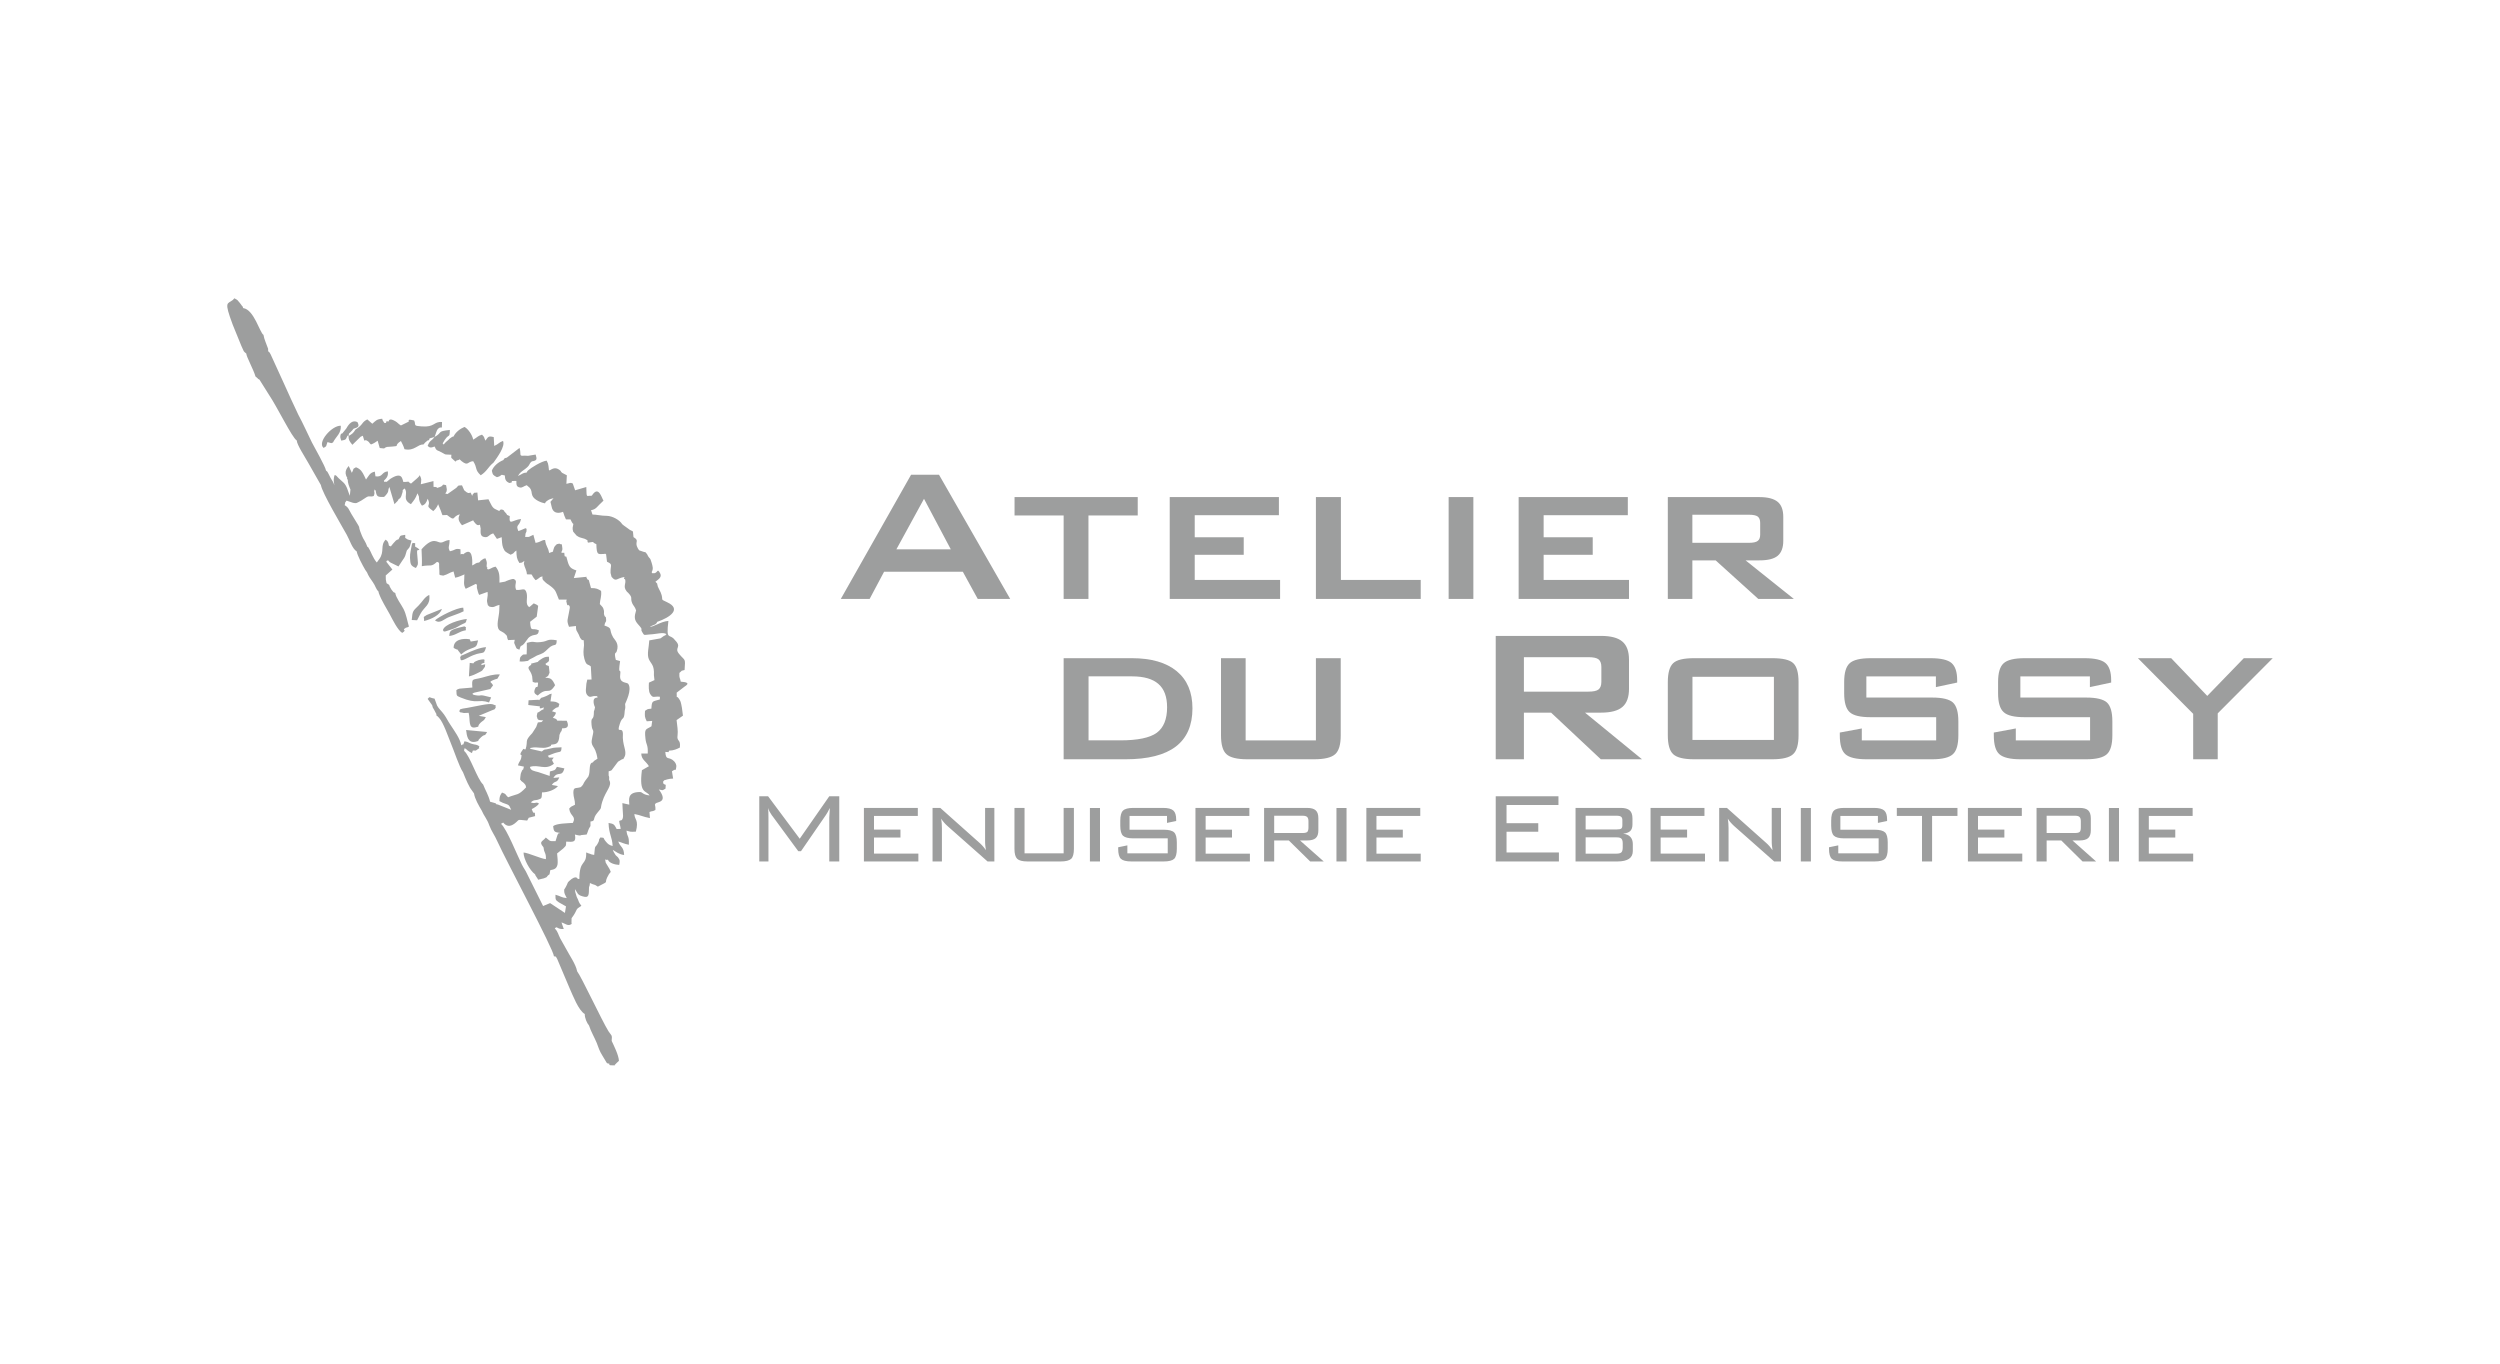 <?xml version="1.0" encoding="UTF-8"?>
<!DOCTYPE svg PUBLIC "-//W3C//DTD SVG 1.1//EN" "http://www.w3.org/Graphics/SVG/1.1/DTD/svg11.dtd">
<!-- Creator: CorelDRAW X8 -->
<svg xmlns="http://www.w3.org/2000/svg" xml:space="preserve" width="275px" height="150px" version="1.1" style="shape-rendering:geometricPrecision; text-rendering:geometricPrecision; image-rendering:optimizeQuality; fill-rule:evenodd; clip-rule:evenodd"
viewBox="0 0 27500 15000"
 xmlns:xlink="http://www.w3.org/1999/xlink">
 <defs>
  <style type="text/css">
   <![CDATA[
    .fil0 {fill:none}
    .fil1 {fill:#9D9E9E}
    .fil2 {fill:#9D9E9E;fill-rule:nonzero}
   ]]>
  </style>
 </defs>
 <g id="Plan_x0020_1">
  <rect class="fil0" width="27500" height="15000"/>
  <g id="_1153811280">
   <path class="fil1" d="M2976 3896c-22,-33 -1,-9 -26,-32l-1 -28c-19,-56 -43,-102 -51,-153 -39,-20 -104,-279 -223,-294l-6 -18c0,1 -2,0 -9,-9 -8,-13 -15,-20 -23,-31 -31,-36 -16,-26 -59,-50l-16 18c-60,49 -102,5 -2,273l95 233c32,69 19,55 54,84 0,33 83,183 101,252 9,6 1,1 17,14 22,17 -7,3 27,21l103 164c90,132 257,477 307,505 2,48 92,183 130,252l136 239c12,82 230,449 284,546 35,63 60,152 110,184 5,41 64,152 94,203l19 27c16,40 36,68 65,109 30,42 29,69 62,103l2 14c31,87 85,167 120,233 33,62 89,177 138,207 66,-43 -19,-21 42,-58 1,0 17,-2 32,-12 -18,-60 -28,-131 -59,-193 -26,-51 -85,-126 -91,-176 -33,-19 -6,5 -34,-27 -11,-12 -9,-13 -17,-26 -28,-44 5,-24 -45,-55l-8 -39 -1 -46 73 -65 -67 -86c6,-8 5,-10 5,-11 1,0 5,0 15,-5 13,14 3,8 23,23l91 45c69,-108 68,-87 88,-163 8,-28 1,-5 18,-29 12,-16 12,-9 22,-36 3,-8 12,-46 16,-57l-41 -11c-46,-27 -23,-16 -29,-52 -63,12 -48,1 -73,49 -31,8 -30,17 -56,43 -37,40 -17,40 -50,27 -8,-45 -12,-46 -36,-66 -63,67 -9,127 -69,213l-12 16c-16,22 -2,5 -17,22 -24,-30 -34,-48 -53,-87 -13,-27 -14,-33 -27,-56 -22,-38 -10,-21 -23,-29 -23,-64 -42,-78 -59,-120 -71,-172 25,-9 -116,-240 -29,-48 -31,-73 -75,-98 15,-43 -10,-8 21,-50l71 24c43,7 30,7 90,-24l57 -37c37,-22 38,1 81,-14 14,-32 6,-44 5,-45l3 -27 13 12c10,67 20,73 93,70l18 -18c43,-50 17,-46 40,-91l56 189 35 -36c26,-30 -13,-5 28,-30 22,-38 11,-25 23,-56 14,-41 -12,-21 26,-51 45,60 -35,118 69,173 36,-47 50,-60 72,-120l16 36c0,47 13,72 33,100 33,-10 49,-31 63,-76 47,92 -45,61 63,137 2,-3 6,-11 7,-9 0,0 30,-25 45,-68l31 75 11 32 6 14 50 -2c99,78 49,20 140,-8 -17,40 -23,66 25,121l122 -54c4,4 6,6 7,11 1,4 5,6 6,8 24,30 34,41 62,29l7 37 1 0c0,45 -10,92 43,99 46,6 38,-22 95,-41l41 61 52 -19c5,48 2,80 17,118 16,42 31,47 82,75 52,-22 24,-23 63,-46 2,68 3,89 33,137 46,-9 12,4 55,-23l-6 30c9,47 30,66 34,118 86,3 27,-12 95,64 29,-11 5,-2 32,-19 43,-26 -23,-1 44,-23 0,23 -10,30 36,69 17,15 13,10 32,23 85,61 72,67 113,164l86 0 -5 18c17,77 13,30 23,41 12,14 13,0 16,30l-10 55c-13,81 -28,81 1,155l76 -9c1,60 7,44 31,94 10,19 9,29 22,45 22,25 4,11 33,18l3 55c-5,55 -12,90 4,149 23,82 38,53 71,84l8 144 -47 1 -10 45c-1,40 -16,93 8,123 32,42 52,7 95,13 8,2 13,0 15,-2 1,4 3,10 5,19 -75,-4 -32,101 -28,106 -6,32 -3,19 -12,45 0,123 -36,39 -26,149 8,86 33,31 9,132 -30,125 32,73 56,240l-23 15c-26,19 -3,-3 -28,26 -51,6 -22,98 -49,155l-36 48c-29,42 -7,28 -46,68 -58,20 -83,-7 -83,64 1,52 19,77 18,130 -41,24 -36,11 -64,43 11,88 80,79 41,157 -67,5 -176,5 -217,35 5,63 15,67 74,75 -15,17 -14,-32 -48,91 -78,1 -55,-1 -107,-40 -35,45 -81,43 -27,105l3 9c5,58 28,51 25,124 -59,-6 -193,-70 -246,-73 -1,68 68,197 127,240 11,31 -2,-1 17,32 16,26 2,-3 16,27l63 -15c54,-19 16,-12 63,-45l8 -45c46,-8 70,-17 80,-64 4,-21 0,-83 -5,-120l67 -54c35,-38 30,-19 33,-76 79,5 112,8 96,-78 51,13 56,13 70,6l59 -6c18,-37 14,-53 42,-93l0 -50c63,-8 17,-27 75,-95 60,-71 28,-36 55,-123 41,-130 114,-174 75,-241 0,-25 4,-28 -5,-48l0 -45c43,-14 23,-2 58,-46l29 -39c29,-36 2,-10 44,-38 46,-30 16,13 46,-41 27,-64 -30,-124 -20,-249 -3,-93 -77,17 -33,-113 29,-87 46,-23 53,-140 9,-39 7,-44 4,-75 6,-18 79,-156 35,-221 -14,-21 -100,-2 -89,-96 12,-102 -28,27 -1,-155l-47 -13c-22,-89 0,-71 7,-88l3 -7c30,-85 -22,-124 -39,-152 -54,-93 3,-98 -99,-132l3 0c10,-56 22,-27 18,-70 -4,-46 -7,-4 -21,-46 -8,-24 6,-29 -9,-69 -8,-22 -19,-25 -39,-50 2,-51 21,-82 14,-145 -34,-21 -54,-32 -111,-31l-25 -90c-8,-4 -7,6 -18,-13 -20,-35 -4,-4 -5,-21l-141 14 28 -84c-4,-2 -10,-3 -13,-5 -3,-1 -8,-3 -12,-4 -29,-14 -51,-23 -69,-83l-16 -58c-9,-13 -21,20 -23,-44 -61,3 -16,-9 -21,-49 -10,-73 1,-30 -34,-52 -33,11 -17,-4 -41,20 -17,17 -17,26 -26,54l-2 14 -43 15c-12,-73 -32,-60 -44,-143 -43,0 -38,20 -105,32l-24 -89 -49 23 -41 1 4 -38 10 -22c4,-48 -2,-25 -10,-37 -26,11 -48,22 -79,32 -34,-76 13,-49 29,-133 -94,10 -134,78 -124,-32 -64,-29 -5,5 -50,-41 -35,-36 16,-5 -36,-32 -27,9 -15,-7 -28,18 -43,-23 -59,-20 -83,-58 -8,-12 -32,-63 -37,-72l-114 12 -8 -86c-58,10 -18,-12 -54,25l-3 13c-35,-86 -7,13 -88,-63l-24 -54c-49,5 -29,-9 -62,27l-98 69 -24 -6c13,-20 15,-16 17,-47l-8 -45c-58,-16 -16,3 -69,21 -64,22 1,-3 -69,-2l-1 -64 -139 35c5,-56 12,-51 -12,-100 -17,25 3,3 -28,34l-68 59c-59,-35 11,-19 -84,-18 -12,-30 -11,-120 -144,-34l-39 32c-22,-3 -26,1 -27,3 0,-1 0,-5 -4,-15 34,-32 50,-56 43,-103 -71,6 -53,67 -136,55l-7 -52c-58,12 -67,49 -97,87l-18 -38c-23,-47 -40,-77 -92,-97 -48,29 -13,0 -46,61l-34 -75c-8,12 -62,59 -16,130 -5,21 -2,19 5,15 -1,41 16,81 30,114l-7 69c-21,-48 -30,-110 -73,-149l-7 -6c-83,-69 -60,-72 -88,-72l-6 23c-8,51 1,41 3,88 -7,-33 -24,-51 -42,-83 -9,-16 -14,-31 -23,-46 -18,-29 1,-9 -26,-33 -5,-41 -128,-257 -155,-309 -49,-99 -96,-206 -150,-306 -46,-94 -113,-244 -163,-354l-142 -311zm2382 4156l-231 -22c8,67 19,147 105,129 43,-9 27,-15 35,-24 78,-85 53,-15 91,-83zm61 -305c-37,-14 -193,25 -276,39 -96,15 -79,12 -91,39 8,6 11,10 13,12 1,-1 6,-1 20,2 22,6 -1,1 24,4 2,0 35,-2 46,-2 20,75 -9,178 75,160 60,-13 7,-2 57,-52 24,-24 35,-15 57,-61l-78 -14 146 -61c32,-15 19,3 41,-29 -12,-33 30,-11 -34,-37zm-116 -293c-107,29 -115,-2 -107,109l-140 12c-27,8 -16,3 -36,17 4,63 -4,59 48,81 186,77 193,13 311,54 14,-31 13,-30 23,-56 -157,-42 -87,-10 -168,-23 -32,-6 -22,-3 -38,-15 12,-11 -1,-4 22,-14l176 -40c6,-10 18,-25 29,-39 -12,-37 -55,-34 -2,-57 79,-34 29,10 78,-64 -72,-5 -135,19 -196,35zm-70 -180c-27,15 -9,4 -26,23l-40 -5 -9 149c43,-11 73,-25 111,-45 48,-24 29,-15 65,-61l3 -28 -44 10c12,-22 -11,-11 37,-27 -12,-24 32,-51 -65,-29l-32 13zm114 -155c-64,1 -171,47 -225,73 -70,33 -42,7 -61,43 14,12 -19,57 88,-1 165,-89 168,-9 198,-115zm-180 -87c-70,-12 -179,-1 -177,95 36,21 42,19 42,17 2,4 10,16 41,55 30,-28 53,-43 101,-62 63,-24 69,-19 85,-93l-81 13 -11 -25zm-58 -142c-173,37 -161,53 -167,106 82,-11 99,-48 181,-63l2 0c-8,-53 19,-18 -16,-43zm26 -81c-68,5 -252,57 -263,124 15,7 -11,29 78,-4 26,-9 59,-20 81,-33 100,-61 88,-25 104,-87zm-39 -124c-68,-4 -274,101 -311,139 55,42 95,-13 153,-36 62,-25 105,-35 162,-64l-4 -39zm-235 13l-167 67c-49,35 -28,4 -29,66 79,-19 176,-65 196,-133zm-235 52c44,-81 111,-92 96,-206 -54,24 -73,73 -119,118 -62,61 -65,56 -74,158l59 3 33 -64 5 -9zm1314 509c-20,15 -10,6 -24,22l-74 19 2 12c-67,41 -6,51 10,129 2,10 2,41 6,60 47,18 29,1 59,8 -6,94 -15,10 -37,76 -13,40 5,49 33,66 109,-104 117,5 191,-114 -32,-72 -52,-75 -82,-80l-27 -2c45,-26 28,-14 48,-55l-8 -74c-52,-17 -18,-4 -38,-23 39,-31 45,-19 39,-79 -38,0 -44,4 -72,18 -5,3 -20,13 -26,17zm6 -196c-88,9 -63,-17 -151,9l0 67 -2 59 -39 2c-30,27 -35,22 -38,76 36,4 73,-4 93,-7 13,-13 6,-8 26,-20 4,-3 22,-11 28,-14 13,-7 28,-16 43,-24 76,-29 70,-24 128,-80 66,-63 87,-5 90,-88 -116,-19 -86,11 -178,20zm-1371 -815c23,-39 25,-34 20,-85 -14,-146 -7,-100 19,-116 -15,-18 -26,-21 -48,-35l1 -37c-57,-5 -18,-5 -36,12 -8,52 -23,98 -21,150 3,75 11,88 65,111zm877 -15c-56,11 -69,40 -91,27l-4 -14c12,-5 5,-8 -2,-6 -8,-39 13,-35 -15,-99 -25,7 -15,2 -35,15 -39,28 -12,6 -26,27l-5 -4 -1 8c-50,6 -33,13 -79,33 4,-67 3,-210 -98,-123 -38,-18 -27,42 -31,-55 -65,-12 -44,6 -116,22 -27,-47 -2,-54 -4,-124 -60,7 -61,27 -98,28 -39,1 -82,-71 -210,74 3,59 6,143 3,186 103,-19 100,13 166,-47 36,3 21,31 25,66 9,93 -15,73 45,85 58,-17 61,-31 113,-46l18 69c46,-8 72,-26 108,-39l-7 5c2,68 -16,106 15,156l110 -54c27,21 8,-5 13,44 7,24 14,60 25,77l92 -33c8,63 -13,77 -3,119 11,41 -2,17 24,43 58,14 51,-6 110,-19l-2 60c-1,67 -40,172 -1,215l4 4 8 6c4,3 34,17 42,24 50,42 22,33 44,78l73 -3c-6,45 -12,19 6,63 19,49 14,29 45,46 20,-65 14,-25 52,-66l47 -63c61,-60 106,-5 116,-84 -77,-36 -88,30 -97,-94l73 -57 16 -119c-22,-16 -10,-10 -49,-27l-39 34c-2,-2 -7,5 -9,8 -51,-32 -15,-95 -30,-155 -18,-72 -55,-25 -116,-36 -25,-63 24,-95 -24,-118 -16,-8 -90,23 -97,28l-62 11c1,-77 2,-121 -42,-176zm341 -1035c-47,3 -46,17 -96,38 29,-45 30,-40 79,-77 63,-47 36,-54 75,-84 58,-9 57,-23 41,-75l-83 14 -41 -2c-67,8 -31,-15 -53,-85l-140 107c-38,12 -13,-4 -39,27 -58,24 -107,67 -126,117 11,48 14,48 56,71 69,-17 25,-36 87,-19 2,44 10,66 50,83 31,-9 22,5 28,-22l49 -1c1,40 -3,63 37,72 28,7 41,-14 77,-25l32 28c28,35 17,53 29,84 18,51 106,83 140,88 5,-9 3,-15 29,-32 22,-15 35,-18 65,-25l-34 40 12 50c12,71 64,84 126,60 11,23 4,15 14,41l15 35 4 7 49 0c1,2 12,26 14,28 17,25 3,9 18,22 -6,35 -14,45 -2,85l38 44c54,37 64,16 119,51 5,15 -5,13 7,26 90,-13 28,-9 91,17 3,122 18,109 77,108 26,-1 13,-8 30,3l10 82c69,31 36,33 39,123l11 43c52,63 56,13 142,2 -11,42 -4,18 6,22 18,53 -28,77 19,137 2,2 5,5 7,7 2,3 6,5 8,7 59,63 18,50 46,117 10,24 30,37 42,77 -21,71 -23,105 25,157 64,71 14,35 43,83 24,42 19,29 79,25 79,-3 149,-29 187,-4 -37,38 -1,1 -31,22l-35 25 -123 22c-3,69 -28,154 -5,206 25,56 62,62 56,177l6 54 -61 28c-2,40 -5,95 14,125 33,52 40,22 107,30l-1 30c-84,24 -87,11 -93,101 -50,6 -33,1 -70,24 -3,59 -5,66 19,115l60 -4 -8 59c-61,39 -79,18 -66,136 8,73 30,65 25,164l-71 0c1,67 50,82 84,139l-77 44c-35,268 50,219 84,278 -89,-12 -71,-39 -111,-38 -142,3 -111,92 -112,139l-76 -17c3,39 2,73 6,113 10,85 -29,78 -29,78 -2,-3 -8,4 -12,7 5,44 14,51 16,86l-46 1 0 -5c-28,-51 -31,-51 -87,-62 4,126 40,152 45,254 -38,-10 -51,-21 -73,-47 -42,-49 -6,-42 -62,-47 -27,38 -7,22 -20,49 -40,85 -36,7 -48,143 -38,-5 -19,-4 -48,-13l-26 -8c-3,-6 -9,-4 -14,-5 5,151 -74,68 -75,290l-18 0c0,0 -15,-51 -94,23 -21,20 -14,19 -25,41l-5 10 -5 10 -6 11 -14 22c-3,45 11,56 28,94 -62,-6 -68,-23 -124,-37 1,54 -3,56 38,84l78 44 -12 72 -163 -108 -77 32 -174 -349c-22,-49 -37,-62 -59,-106 -51,-101 -166,-393 -230,-449l24 -14c36,43 75,48 124,12 65,-49 15,-46 140,-34l17 -31 70 -18c-2,-88 -7,15 -37,-77 30,-15 64,-37 80,-60 -32,-27 -40,7 -90,-14 33,-32 51,-21 77,-29 46,-15 42,-14 46,-81 65,1 141,-29 175,-68 -2,-2 -7,-2 -8,-3l-59 -11c36,-55 54,-12 82,-83l-65 6c49,-83 94,0 121,-105l-82 -17c-23,44 -24,35 -77,51l-3 49c-47,-14 -78,-28 -125,-42 -44,-12 -85,-15 -92,-57 93,-33 169,43 264,-35 -8,-10 -15,-30 -21,-41l19 -27c-83,1 -38,4 -66,-19l47 -19c97,-40 100,-3 105,-75 -57,5 -71,-1 -122,13 -73,20 -57,0 -95,33l-131 -30c5,-4 7,-7 7,-9 3,0 9,-1 18,-3 51,-12 110,14 170,-5 55,-19 28,-12 40,-28 52,-5 74,-10 85,-65 9,-47 -4,-24 16,-69 11,-27 6,12 19,-46 54,2 81,-16 50,-83l-104 -1c-14,-20 1,-14 -49,-32 27,-35 19,-13 35,-56l-27 -10c-10,-3 -14,-4 -16,-4 11,-13 -6,0 18,-21 60,-50 44,6 62,-61 -34,-26 -48,-25 -98,-28l13 -85c-50,14 -7,3 -59,26 -35,15 -24,10 -56,20l-24 27 -6 -6 -109 6 -3 52 128 15c-11,38 24,17 43,11 -15,53 12,1 -38,40 -44,34 -26,-6 -40,56 10,48 15,43 71,47l-18 18 -41 5c-5,12 -11,34 -18,50l-43 67c-91,95 -43,78 -74,179 -31,2 -12,-24 -42,20 -31,45 -2,42 -2,43 -4,66 -22,55 -40,113l66 14 -8 31c-15,12 -2,-8 -16,20 -4,6 -9,23 -11,29 -4,16 -5,45 -7,63 3,3 7,4 9,9 1,6 6,7 8,9 12,10 10,9 24,19 17,20 19,16 25,48 -92,95 -90,66 -198,109 -34,-30 -16,-35 -67,-52 -20,31 -28,38 -29,94l38 19c66,26 64,12 92,77l-148 -59 -13 -1c-6,-6 -8,-9 -9,-11 -3,0 -8,-2 -18,-6 -8,-3 -31,-8 -44,-12 -19,-76 -52,-125 -77,-190 -63,-54 -145,-318 -209,-369l3 -28c27,6 11,4 36,23 17,13 29,19 47,29l10 -28c40,-3 19,10 50,-12 48,-34 4,2 22,-35 -37,-24 -39,-13 -84,-27 -42,-13 -32,-20 -80,-28 -26,68 0,15 -35,45 -13,-75 -77,-161 -122,-230 -28,-41 -38,-68 -68,-110 -26,-37 -59,-64 -76,-97l-28 -77c-65,-11 -47,-29 -76,3l50 70c9,39 6,20 24,55 3,5 13,23 14,27 4,9 6,12 7,12l3 21c16,10 5,-1 28,24 48,52 98,203 127,273 38,90 94,264 136,325 14,36 33,82 50,118 9,19 18,36 28,54l43 61c7,55 53,136 84,187 24,58 62,98 83,162 25,67 59,108 91,181 92,204 618,1187 621,1261 35,9 12,-8 36,30l136 321c35,77 98,245 167,284 -1,43 23,99 47,127 20,64 61,133 85,192 16,45 32,91 58,132 66,106 42,87 80,96 7,6 -19,19 39,18 52,-2 4,4 28,-12 1,-1 26,-28 39,-38 -3,-63 -57,-170 -80,-219 8,-72 -4,-57 -35,-106 -73,-118 -297,-598 -345,-660 -14,-77 -83,-173 -121,-246 -21,-41 -45,-77 -64,-114 -24,-46 -26,-77 -61,-111 32,-33 17,11 99,6l-25 -72c40,10 69,44 106,20l7 -7c-2,-1 -3,-5 -3,-12l1 -48c1,-2 19,-28 22,-31 44,-67 18,-65 86,-105 -39,-49 -25,-52 -51,-97l-17 -56 -3 -31c32,44 24,63 85,80 75,23 67,-21 70,-101l7 -21 3 -25c24,11 29,14 58,22l29 18c148,-78 48,-14 122,-137 22,-35 27,-9 7,-56l-42 -70c-11,-61 -13,-24 24,-33 14,38 80,55 124,57 7,-37 11,-52 -14,-84l-25 -23c-17,-29 -19,-26 -32,-59 37,22 69,50 125,57 -3,-91 -39,-81 -65,-149 46,13 63,26 117,36 4,-108 -17,-74 -26,-155 52,14 38,14 103,11 35,-131 -15,-130 -16,-194 77,15 88,29 171,45l-5 -67c32,-15 26,-1 65,-22 4,-59 -15,-53 2,-72 18,-19 143,-10 36,-154 51,9 29,16 73,-9 5,-66 5,-31 -23,-55l-4 -21c22,-22 -7,-10 47,-26 19,-6 36,-7 64,-9l-13 -80c59,-42 35,13 47,-44 6,-27 -8,-49 -23,-66 -60,-61 -90,1 -97,-103 61,2 26,9 42,-14 50,-1 87,-18 118,-34 12,-99 -37,-58 -25,-138 6,-41 -4,-106 -11,-164l70 -49 -11 -85c-5,-25 -9,-54 -18,-76 -1,-3 -12,-22 -14,-24 -26,-33 -7,-12 -25,-20l-1 -48 86 -66c65,-40 22,-50 -41,-55 -8,-46 -19,-33 -15,-96 47,-39 4,-16 57,-32 10,-138 8,-94 -61,-178 -58,-71 38,-69 -46,-152 -58,-79 -98,19 -71,-210 -84,5 -172,74 -203,62l55 -23c9,-6 4,-1 18,-15 0,-1 3,-4 3,-7 1,-3 3,-5 4,-7 144,-49 270,-141 110,-215 -90,-42 -33,-14 -72,-109 -6,-16 -23,-42 -31,-63 -15,-49 5,-20 -27,-54 3,-2 6,-5 8,-6 27,-22 66,-45 44,-87 -36,-67 -23,6 -76,-1 -6,-1 -9,-1 -12,0l-5 -12c21,-37 10,-64 0,-101 -20,-72 -21,-33 -50,-95 -28,-38 -13,-14 -57,-33 -28,-13 -25,3 -46,-34 -41,-74 26,-78 -47,-122l-6 -62 -33 -17c-34,-27 -66,-45 -85,-63 -29,-47 -108,-91 -171,-92 -54,1 -124,-16 -156,-14l-16 -48c60,-10 63,-39 137,-105 -20,-28 -53,-174 -128,-55l-15 2c-45,-4 -42,31 -46,-97l-123 36 -26 -75c-32,-12 -19,-6 -70,4l5 -94 -52 -27c-24,-21 -3,-15 -35,-36 -43,-28 -71,-9 -104,10l-7 -7c1,-2 1,-7 -1,-16 0,-1 -2,-21 -3,-26 -6,-35 -4,-24 -20,-59 -56,5 -177,82 -200,104 -8,8 -11,9 -11,10 0,0 -1,3 -9,17zm-2130 -331c34,-68 91,-97 86,-184 -98,-5 -264,185 -189,244 39,-23 24,-16 42,-64 55,15 35,14 61,4zm171 -71c13,-54 -9,-7 25,-46 17,-20 17,-16 30,-34 49,-17 69,-20 43,-73 -54,-27 -94,18 -122,69l-37 46c0,-2 -3,4 -4,7 -9,8 -23,-6 -26,43 -1,3 10,38 11,39 60,-11 47,-14 69,-56l11 5c1,42 4,50 42,97l91 -89 24 -11c27,93 9,33 46,54 34,20 19,24 44,42 29,-11 47,-22 73,-41l23 80c78,10 33,2 80,-12l59 -4c89,-6 9,-7 94,-61 18,37 28,52 39,90 109,25 147,-58 208,-51 21,-26 22,-24 42,-41 29,-26 6,27 27,-27l53 -15c-35,50 -48,29 -75,97 14,11 22,31 76,7 17,27 7,28 32,44 3,1 7,3 10,4 3,2 7,2 10,4 89,43 34,34 133,39 -1,45 -9,24 21,54 35,36 29,14 33,11 21,-10 19,0 36,-15l23 21c74,58 62,4 127,0 50,79 14,91 83,155 73,-48 77,-88 141,-140 41,-58 131,-178 104,-238 -46,16 -48,35 -97,55l-5 -97c-61,-16 -61,-3 -91,39 -23,-44 -2,-29 -38,-66 -50,15 -50,29 -97,55 -9,-51 -57,-121 -96,-140 -47,19 -98,58 -120,105 -12,4 -15,4 -15,3 0,1 -2,3 -11,9 -26,17 -9,5 -30,25 -21,19 -35,27 -52,52l-12 -13c72,-131 76,-40 79,-148 -149,16 -74,26 -169,78 13,-27 23,-73 36,-87 44,-48 47,31 47,-78 -95,-8 -77,61 -226,48 -78,-7 -67,-6 -74,-47 -12,-24 3,-15 -21,-21 -66,-15 -39,8 -46,16l-85 42c-33,-20 -33,-30 -62,-47 -74,-44 -72,3 -72,3 -35,1 -17,-17 -31,17 -15,-3 -19,-2 -20,-1 0,-1 0,-6 -10,-19 -8,-10 -9,-21 -11,-27 -62,5 -69,21 -109,55l-55 -48c-69,36 -36,51 -131,113 -20,37 -41,51 -75,70z"/>
   <path class="fil2" d="M9860 6043l599 0 -295 -556 -304 556zm-611 545l773 -1366 307 0 783 1366 -357 0 -164 -299 -866 0 -159 299 -317 0zm2724 -918l0 918 -273 0 0 -918 -540 0 0 -202 1355 0 0 202 -542 0zm894 918l0 -1120 1201 0 0 199 -926 0 0 243 539 0 0 193 -539 0 0 276 939 0 0 209 -1214 0zm1608 0l0 -1120 275 0 0 911 878 0 0 209 -1153 0zm1460 0l0 -1120 272 0 0 1120 -272 0zm770 0l0 -1120 1201 0 0 199 -926 0 0 243 540 0 0 193 -540 0 0 276 939 0 0 209 -1214 0zm2533 -926l-622 0 0 309 622 0c47,0 80,-7 97,-21 18,-13 27,-37 27,-69l0 -129c0,-33 -9,-56 -27,-70 -17,-13 -50,-20 -97,-20zm-892 926l0 -1120 1008 0c92,0 159,18 200,52 41,33 62,89 62,166l0 263c0,76 -21,131 -62,165 -41,34 -108,50 -200,50l-153 0 531 424 -391 0 -469 -424 -256 0 0 424 -270 0z"/>
   <g>
    <path class="fil2" d="M11974 8144l349 0c191,0 325,-28 401,-83 76,-56 114,-150 114,-281 0,-115 -31,-200 -95,-256 -63,-56 -160,-84 -291,-84l-478 0 0 704zm-274 208l0 -1112 749 0c215,0 380,48 495,143 116,96 173,232 173,409 0,186 -61,327 -183,420 -122,93 -306,140 -553,140l-681 0zm2002 -1112l0 904 773 0 0 -904 273 0 0 849c0,101 -20,170 -61,207 -41,37 -118,56 -232,56l-734 0c-113,0 -190,-19 -230,-56 -40,-36 -60,-106 -60,-207l0 -849 271 0z"/>
    <path class="fil2" d="M17472 7229l-709 0 0 379 709 0c55,0 92,-8 112,-24 20,-16 31,-44 31,-84l0 -164c0,-39 -11,-67 -31,-83 -20,-16 -57,-24 -112,-24zm-1019 1123l0 -1357 1159 0c108,0 187,21 235,63 48,41 72,107 72,200l0 319c0,91 -24,158 -72,199 -48,42 -127,63 -235,63l-177 0 627 513 -453 0 -547 -513 -299 0 0 513 -310 0zm2164 -213l896 0 0 -694 -896 0 0 694zm-271 -636c0,-102 20,-171 59,-208 39,-37 116,-55 230,-55l860 0c115,0 192,18 231,55 39,37 58,106 58,208l0 586c0,101 -20,171 -60,207 -40,37 -116,56 -229,56l-860 0c-114,0 -190,-19 -230,-56 -39,-36 -59,-106 -59,-207l0 -586zm2949 -63l-765 0 0 233 724 0c113,0 190,19 229,55 39,37 59,105 59,207l0 154c0,101 -20,171 -60,207 -40,37 -116,56 -228,56l-721 0c-115,0 -193,-19 -234,-56 -41,-36 -61,-106 -61,-207l0 -31 242 -45 0 131 818 0 0 -255 -721 0c-114,0 -191,-18 -231,-56 -40,-37 -60,-106 -60,-207l0 -124c0,-101 20,-169 60,-206 40,-37 117,-56 231,-56l660 0c112,0 189,18 230,53 41,36 62,98 62,189l0 26 -234 50 0 -118zm1694 0l-765 0 0 233 724 0c113,0 190,19 229,55 39,37 59,105 59,207l0 154c0,101 -20,171 -60,207 -41,37 -116,56 -228,56l-722 0c-114,0 -192,-19 -233,-56 -41,-36 -61,-106 -61,-207l0 -31 242 -45 0 131 817 0 0 -255 -720 0c-114,0 -191,-18 -231,-56 -41,-37 -61,-106 -61,-207l0 -124c0,-101 20,-169 61,-206 40,-37 117,-56 231,-56l660 0c112,0 188,18 229,53 42,36 63,98 63,189l0 26 -234 50 0 -118zm1136 912l0 -500 -608 -612 366 0 397 415 402 -415 318 0 -605 607 0 505 -270 0z"/>
   </g>
   <path class="fil2" d="M16453 9476l0 -717 690 0 0 96 -571 0 0 200 349 0 0 94 -349 0 0 228 576 0 0 99 -695 0zm989 -265l0 179 341 0c25,0 43,-5 53,-15 9,-10 14,-27 14,-52l0 -46c0,-24 -5,-42 -15,-52 -10,-10 -27,-14 -52,-14l-341 0zm404 -134l0 -56c0,-18 -5,-30 -14,-37 -9,-7 -25,-11 -49,-11l-341 0 0 151 341 0c26,0 43,-3 51,-10 8,-6 12,-19 12,-37zm-515 399l0 -589 497 0c45,0 78,9 99,28 20,18 30,47 30,87l0 68c0,31 -8,55 -24,71 -17,16 -43,26 -79,30 35,4 62,15 80,35 18,20 27,46 27,79l0 76c0,38 -14,67 -42,86 -28,19 -71,29 -128,29l-460 0zm825 0l0 -589 593 0 0 88 -482 0 0 151 291 0 0 87 -291 0 0 177 488 0 0 86 -599 0zm850 -471c3,17 4,35 6,52 1,18 2,36 2,53l0 366 -103 0 0 -589 85 0 432 385c12,11 24,22 36,36 11,13 23,28 34,44 -3,-17 -5,-35 -7,-53 -2,-18 -2,-37 -2,-57l0 -355 102 0 0 589 -75 0 -441 -390c-16,-15 -29,-28 -40,-41 -11,-13 -21,-26 -29,-40zm914 471l-111 0 0 -588 111 0 0 588zm737 -501l-413 0 0 152 377 0c56,0 93,10 114,29 20,19 30,56 30,110l0 71c0,54 -10,91 -30,110 -19,19 -57,29 -114,29l-357 0c-56,0 -94,-10 -114,-29 -21,-19 -31,-56 -31,-110l0 -17 102 -21 0 88 444 0 0 -165 -379 0c-55,0 -93,-10 -113,-29 -20,-19 -30,-56 -30,-110l0 -56c0,-54 10,-91 30,-110 20,-20 58,-30 113,-30l327 0c55,0 93,10 114,29 21,19 31,52 31,100l0 15 -101 21 0 -77zm596 0l0 501 -111 0 0 -501 -277 0 0 -88 667 0 0 88 -279 0zm394 501l0 -589 593 0 0 88 -482 0 0 151 290 0 0 87 -290 0 0 177 487 0 0 86 -598 0zm1179 -503l-313 0 0 190 313 0c25,0 41,-4 50,-12 9,-8 13,-24 13,-47l0 -71c0,-22 -5,-37 -14,-46 -9,-9 -25,-14 -49,-14zm-424 503l0 -589 473 0c44,0 76,9 95,27 19,18 29,47 29,87l0 132c0,40 -10,68 -29,86 -19,17 -51,26 -95,26l-78 0 260 231 -149 0 -234 -231 -161 0 0 231 -111 0zm907 0l-111 0 0 -588 111 0 0 588zm217 0l0 -589 593 0 0 88 -482 0 0 151 291 0 0 87 -291 0 0 177 488 0 0 86 -599 0z"/>
   <path class="fil2" d="M8448 8888c1,13 3,28 4,43 1,16 1,36 1,62l0 483 -101 0 0 -717 97 0 348 467 325 -467 110 0 0 717 -110 0 0 -483c0,-7 1,-23 3,-48 1,-26 2,-45 3,-57 -9,18 -17,33 -24,46 -7,13 -14,23 -19,31l-274 398 -30 0 -285 -388c0,0 -2,-2 -4,-4 -20,-29 -35,-56 -44,-83zm1055 588l0 -589 593 0 0 88 -482 0 0 151 291 0 0 87 -291 0 0 177 488 0 0 86 -599 0zm850 -471c3,17 4,35 6,52 1,18 2,36 2,53l0 366 -103 0 0 -589 85 0 432 385c12,11 24,22 36,36 12,13 23,28 34,44 -3,-17 -5,-35 -7,-53 -2,-18 -2,-37 -2,-57l0 -355 102 0 0 589 -75 0 -441 -390c-16,-14 -29,-28 -40,-41 -11,-13 -21,-26 -29,-40zm917 -118l0 500 430 0 0 -500 113 0 0 450c0,54 -10,91 -30,110 -21,19 -59,29 -115,29l-365 0c-56,0 -94,-10 -114,-29 -20,-20 -30,-56 -30,-110l0 -450 111 0zm830 589l-111 0 0 -588 111 0 0 588zm737 -501l-412 0 0 152 377 0c55,0 93,10 113,29 20,19 30,56 30,110l0 71c0,54 -10,91 -29,110 -20,19 -58,29 -114,29l-358 0c-56,0 -94,-10 -114,-29 -20,-19 -30,-56 -30,-110l0 -17 101 -21 0 88 444 0 0 -165 -378 0c-56,0 -94,-10 -114,-29 -20,-19 -30,-56 -30,-110l0 -56c0,-54 10,-91 30,-110 20,-20 58,-30 114,-30l327 0c55,0 92,10 113,29 21,19 31,52 31,100l0 15 -101 21 0 -77zm313 501l0 -589 593 0 0 88 -481 0 0 151 290 0 0 87 -290 0 0 177 487 0 0 86 -599 0zm1180 -503l-314 0 0 190 314 0c24,0 41,-4 50,-12 8,-8 13,-24 13,-47l0 -71c0,-22 -5,-37 -14,-46 -9,-9 -26,-14 -49,-14zm-425 503l0 -589 473 0c44,0 76,9 95,27 20,18 29,47 29,87l0 132c0,40 -9,68 -29,86 -19,17 -51,26 -95,26l-78 0 261 231 -149 0 -235 -231 -161 0 0 231 -111 0zm907 0l-111 0 0 -588 111 0 0 588zm218 0l0 -589 593 0 0 88 -482 0 0 151 290 0 0 87 -290 0 0 177 487 0 0 86 -598 0z"/>
  </g>
 </g>
</svg>
